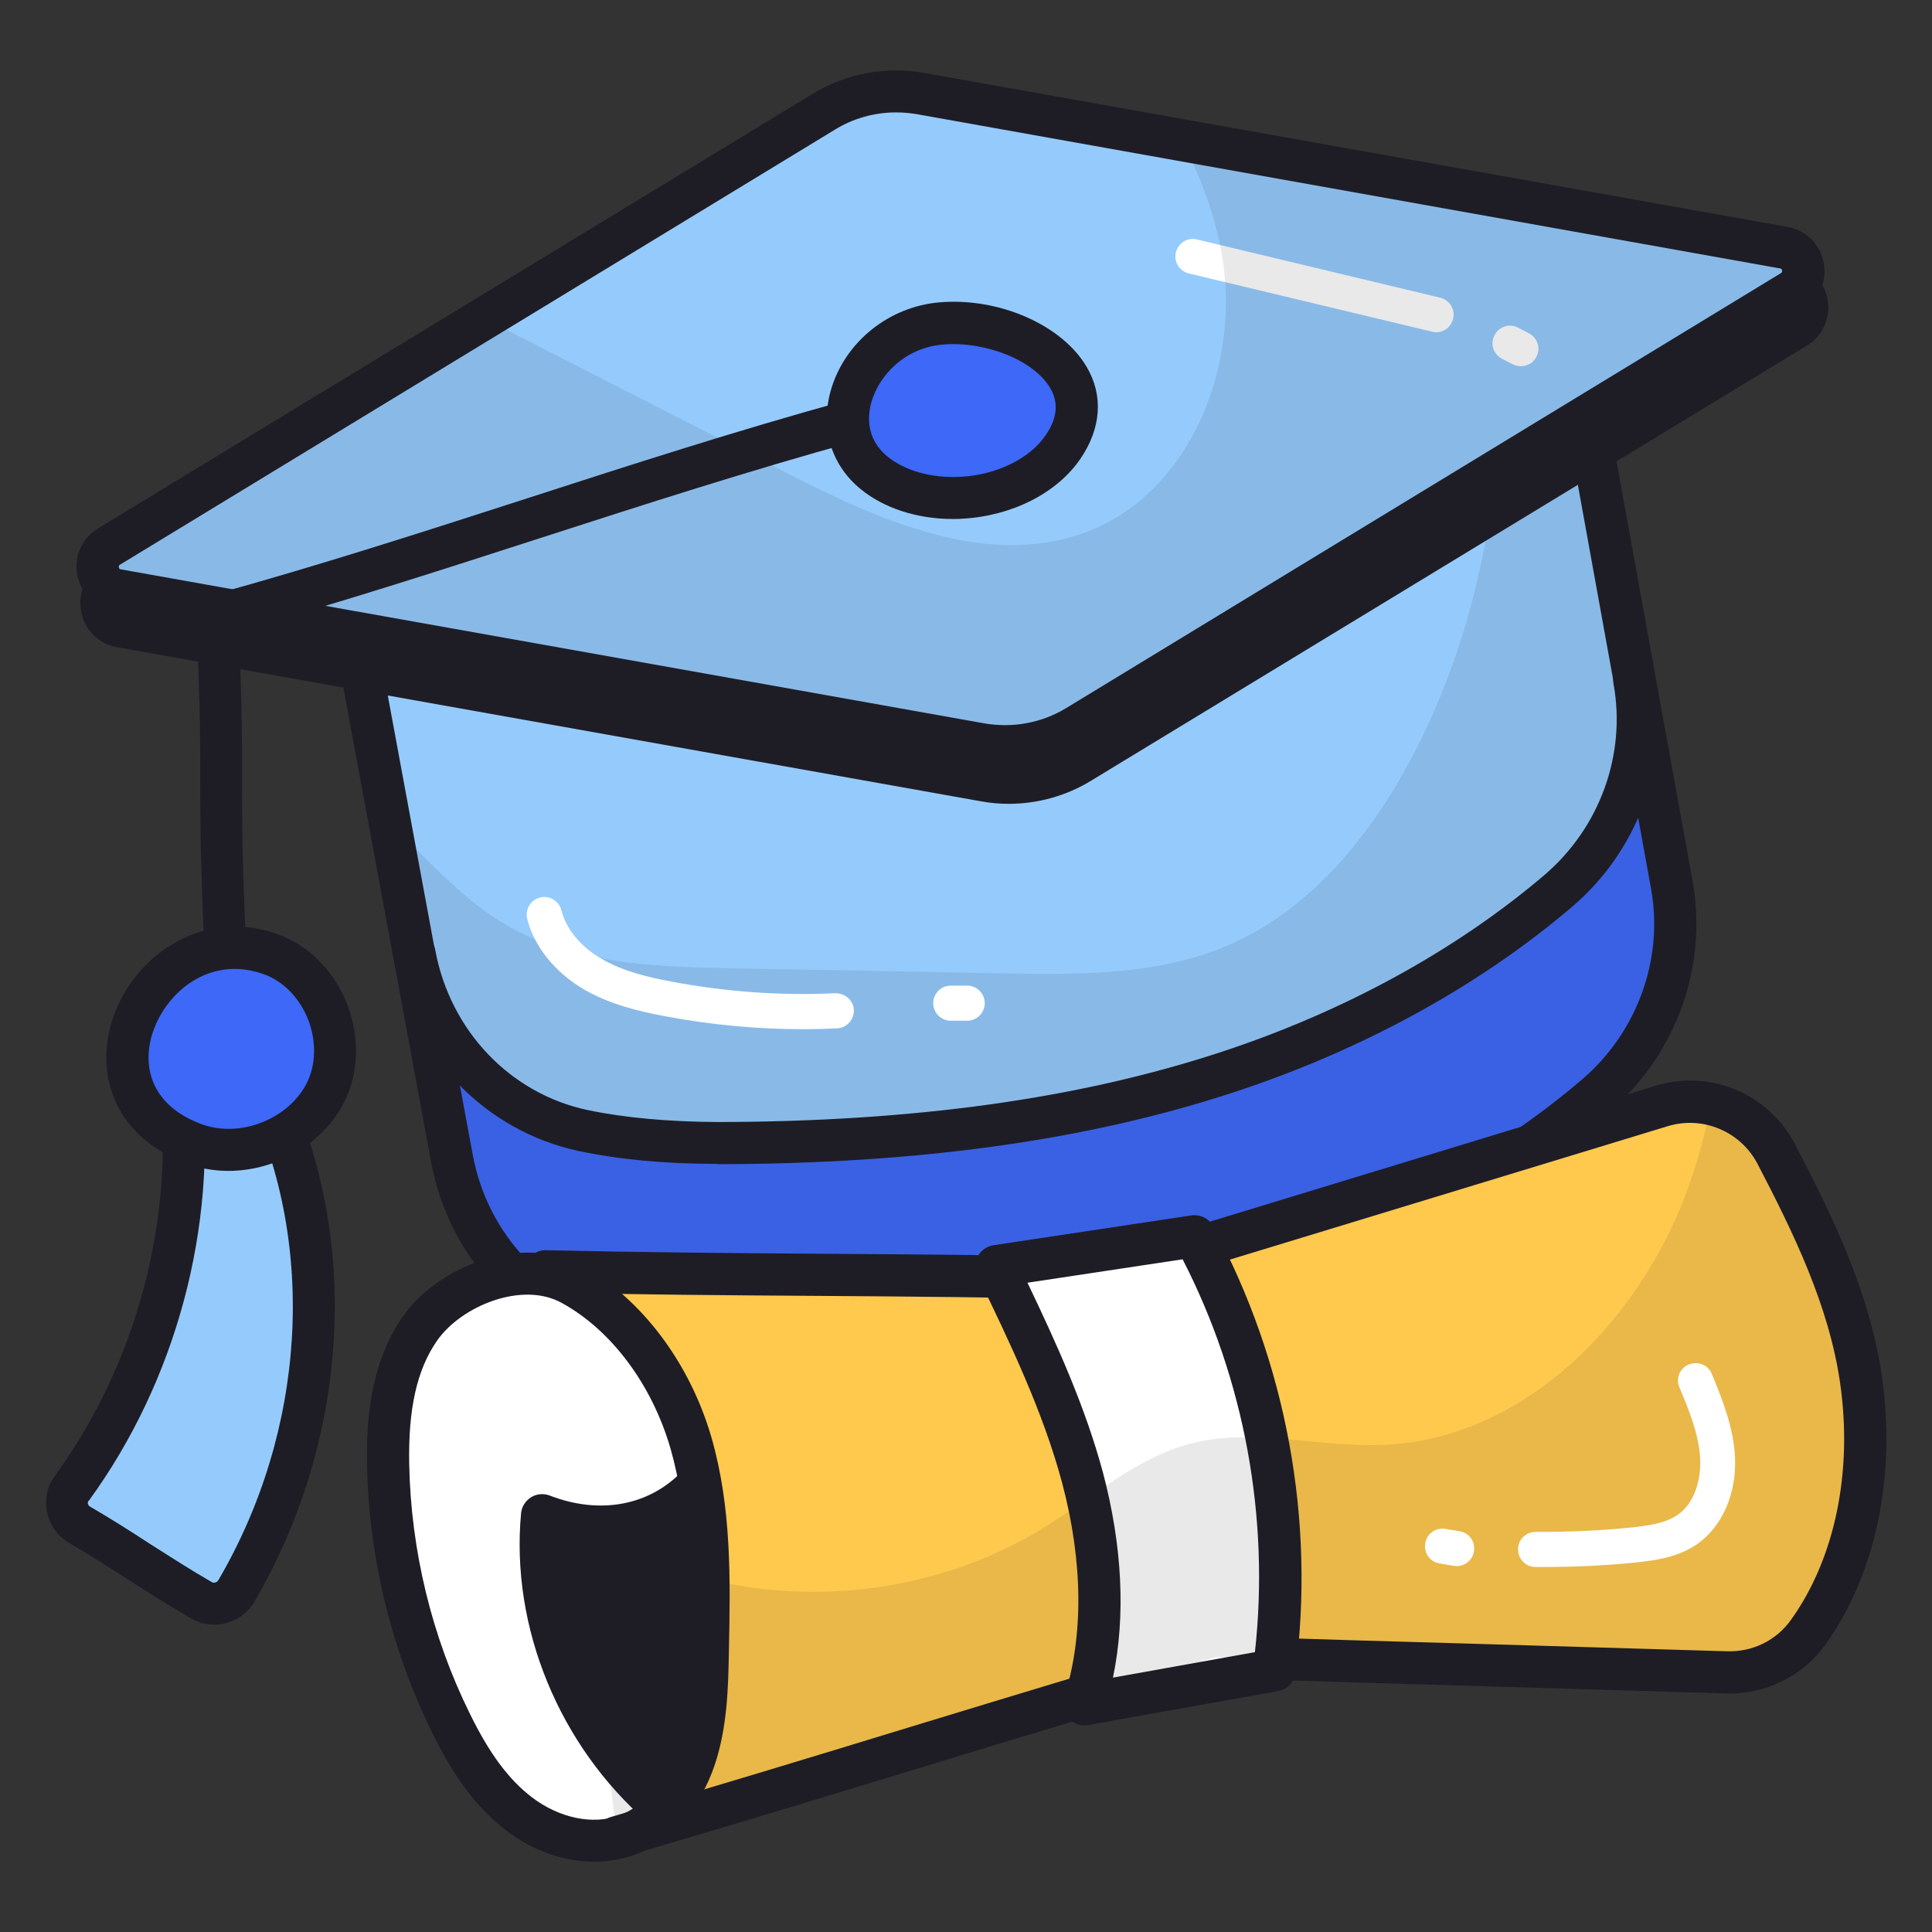 <?xml version="1.0" encoding="UTF-8"?> <svg xmlns="http://www.w3.org/2000/svg" id="Layer_1" viewBox="0 0 66 66"><rect x="0" y="0" width="66" height="66" fill="#333333" stroke="none"/><g><g><path d="m54.49 37.43c-3.27 2.79-7.19 4.84-11.28 6.18-5.59 1.83-11.53 2.42-17.42 2.43-1.48 0-3.08-.11-4.59-.43-2.96-.63-5.2-3.06-5.76-6.03l-1.29-6.97-.83-4.49-1.18-6.38 39.04-6.72 3.09-.53 1.58 8.73 1.27 6.99c.47 2.7-.53 5.44-2.63 7.22z" fill="#95cbfc"></path></g><g><path d="m54.49 37.43c-3.27 2.79-7.19 4.84-11.28 6.18-5.59 1.83-11.53 2.42-17.42 2.43-1.48 0-3.08-.11-4.59-.43-2.96-.63-5.2-3.06-5.76-6.03l-1.29-6.97.02-.02c.56 2.98 2.8 5.4 5.76 6.03 1.52.32 3.11.43 4.6.43 5.89-.01 11.83-.6 17.42-2.43 4.09-1.34 8.01-3.39 11.28-6.18 2.09-1.78 3.1-4.52 2.61-7.22l1.27 6.99c.48 2.7-.52 5.44-2.62 7.22z" fill="#3d68f8"></path></g><g opacity=".1"><path d="m54.49 37.43c-3.27 2.79-7.19 4.84-11.28 6.18-5.59 1.83-11.53 2.42-17.42 2.43-1.48 0-3.08-.11-4.59-.43-2.96-.63-5.2-3.06-5.76-6.03l-1.29-6.97-.83-4.49c1.21 1.17 2.39 2.5 3.78 3.36 2.33 1.45 5.23 1.55 7.97 1.6 3.03.05 6.06.11 9.1.17 2.64.05 5.37.08 7.79-.96 2.64-1.14 4.62-3.45 6.02-5.96 1.96-3.52 2.91-7.34 3.21-11.3l3.09-.53 1.58 8.73 1.27 6.99c.46 2.69-.54 5.43-2.64 7.21z" fill="#1e1d26"></path></g><g><path d="m25.74 46.75c-1.74 0-3.32-.15-4.69-.44-3.22-.69-5.7-3.28-6.32-6.6l-3.3-17.84c-.07-.39.19-.77.58-.84s.77.19.84.58l3.3 17.84c.51 2.75 2.56 4.89 5.2 5.46 1.29.27 2.76.41 4.44.41 6.7-.01 12.33-.79 17.2-2.39 4.2-1.38 8.02-3.47 11.04-6.04 1.9-1.62 2.81-4.12 2.37-6.54l-2.85-15.73c-.07-.39.19-.77.58-.84s.77.19.84.58l2.85 15.73c.53 2.92-.56 5.95-2.85 7.89-3.17 2.7-7.15 4.88-11.53 6.32-5.02 1.65-10.79 2.45-17.65 2.46-.02-.01-.04-.01-.05-.01z" fill="#1e1d26"></path></g><g fill="#1e1d26"><path d="m36.92 26.05 24.42-14.86c.64-.39.46-1.36-.28-1.49l-29.49-5.27c-1.14-.2-2.31.02-3.3.62l-24.42 14.86c-.64.39-.46 1.36.28 1.49l29.49 5.26c1.14.21 2.31-.01 3.3-.61z"></path><path d="m34.45 27.46c-.32 0-.64-.03-.96-.09l-29.49-5.26c-.63-.11-1.11-.59-1.23-1.22s.16-1.26.71-1.59l24.42-14.86c1.14-.69 2.49-.95 3.8-.71l29.49 5.26c.63.11 1.12.59 1.24 1.23.12.63-.16 1.26-.71 1.59l-24.43 14.85c-.86.53-1.84.8-2.84.8zm-3.71-22.38c-.73 0-1.46.2-2.09.59l-24.43 14.86c-.02.01-.05.03-.04.09s.05.07.07.07l29.49 5.26c.97.17 1.96-.01 2.8-.52l24.42-14.86c.02-.01.05-.03.04-.09s-.05-.07-.07-.07l-29.49-5.27c-.23-.04-.47-.06-.7-.06z"></path></g><g><path d="m24.47 39.76c-1.75 0-3.33-.15-4.7-.44-3.22-.69-5.7-3.28-6.32-6.6-.07-.39.18-.77.58-.84.39-.07.77.18.84.58.51 2.75 2.56 4.9 5.2 5.46 1.29.27 2.78.4 4.44.41 6.7-.01 12.33-.79 17.2-2.39 4.2-1.38 8.02-3.47 11.04-6.04 1.9-1.62 2.81-4.12 2.37-6.54-.07-.39.19-.77.58-.84s.77.19.84.58c.53 2.92-.56 5.95-2.85 7.89-3.17 2.7-7.15 4.88-11.53 6.32-5.02 1.65-10.79 2.45-17.65 2.46 0-.01-.02-.01-.04-.01z" fill="#1e1d26"></path></g><g><path d="m6.16 36.99c.52 4.86-.85 9.89-3.72 13.84-.31.42-.16 1.01.29 1.27 1.36.78 2.81 1.81 4.17 2.58.42.24.95.08 1.19-.34 3-5.13 3.56-11.74 1.03-17.11" fill="#95cbfc"></path></g><g><path d="m7.32 55.5c-.26 0-.53-.06-.77-.2-.72-.41-1.47-.89-2.19-1.35-.66-.42-1.34-.86-1.98-1.23-.4-.23-.68-.62-.77-1.06s0-.89.27-1.25c2.77-3.81 4.08-8.68 3.58-13.34-.04-.4.24-.75.64-.79.39-.05.75.24.79.64.53 5.01-.87 10.24-3.85 14.34-.04.02-.04.06-.04.1.01.03.02.08.08.11.67.39 1.37.83 2.04 1.27.71.45 1.44.92 2.12 1.31.07.04.17.01.22-.07 2.99-5.11 3.37-11.41 1-16.44-.17-.36-.02-.79.34-.96s.79-.02.96.34c2.57 5.45 2.16 12.26-1.06 17.78-.29.51-.83.8-1.38.8z" fill="#1e1d26"></path></g><g><path d="m6.59 39.06c1.72.66 3.89-.22 4.61-1.91s-.19-3.91-1.92-4.54c-4.04-1.49-7.26 4.69-2.69 6.45z" fill="#3d68f8"></path></g><g><path d="m61.22 9.95-24.42 14.86c-.99.6-2.16.82-3.3.62l-29.5-5.26c-.73-.13-.92-1.1-.28-1.49l12.82-7.8 11.6-7.06c.99-.6 2.16-.82 3.3-.62l8.92 1.59 20.58 3.67c.73.13.92 1.1.28 1.49z" fill="#95cbfc"></path></g><g><path d="m34.33 26.22c-.32 0-.64-.03-.96-.09l-29.49-5.26c-.63-.11-1.12-.59-1.24-1.23-.12-.63.16-1.26.71-1.59l24.42-14.85c1.14-.69 2.49-.94 3.8-.71l29.49 5.26c.63.11 1.12.59 1.24 1.23s-.16 1.26-.71 1.59l-24.42 14.85c-.86.53-1.84.8-2.84.8zm-3.72-22.38c-.73 0-1.46.2-2.09.59l-24.42 14.86c-.02.01-.05.03-.04.09s.05.07.07.07l29.49 5.26c.97.17 1.96-.01 2.8-.52l24.42-14.86c.02-.01.05-.03.04-.09s-.05-.07-.07-.07l-29.49-5.27c-.24-.04-.47-.06-.71-.06z" fill="#1e1d26"></path></g><g><path d="m7.7 33.1c-.38 0-.7-.3-.72-.69-.13-2.92-.14-4.34-.14-5.71 0-1.35 0-2.76-.14-5.64-.02-.34.2-.64.53-.73 3.6-.99 7.26-2.17 10.79-3.31 3.55-1.15 7.22-2.33 10.85-3.33.38-.11.78.12.88.5.11.38-.12.78-.5.88-3.6.99-7.26 2.17-10.79 3.31-3.37 1.09-6.85 2.21-10.3 3.18.11 2.54.11 3.85.11 5.13 0 1.35 0 2.76.14 5.64.02.4-.29.73-.69.75 0 .02-.01.02-.02.02z" fill="#1e1d26"></path></g><g><path d="m7.8 40c-.5 0-1-.09-1.47-.27-2.62-1.01-3.1-3.29-2.42-5.1.78-2.06 3.09-3.64 5.62-2.7.99.37 1.82 1.18 2.27 2.23.46 1.08.48 2.27.06 3.27-.67 1.57-2.36 2.57-4.06 2.57zm.22-6.9c-1.3 0-2.34.94-2.76 2.05s-.22 2.55 1.59 3.24c1.37.53 3.12-.2 3.69-1.52.27-.64.25-1.42-.05-2.13-.3-.69-.83-1.22-1.45-1.45-.36-.13-.7-.19-1.02-.19z" fill="#1e1d26"></path></g><g><path d="m29.85 16.14c.77.64 1.89.92 2.99.86 1.37-.07 2.77-.69 3.48-1.73 1.7-2.49-1.57-4.44-4.17-4.22-2.72.24-4.26 3.47-2.3 5.09z" fill="#3d68f8"></path></g><g><path d="m32.56 17.73c-1.23 0-2.37-.37-3.17-1.03-1.03-.85-1.39-2.14-.98-3.46.5-1.59 1.97-2.76 3.67-2.91 2.04-.18 4.2.77 5.04 2.2.58.98.5 2.1-.21 3.14-.8 1.18-2.35 1.96-4.04 2.05-.1.01-.2.01-.31.01zm-2.25-2.14c.59.49 1.52.75 2.49.7 1.23-.06 2.38-.62 2.92-1.42.4-.58.45-1.11.16-1.61-.56-.95-2.2-1.61-3.67-1.49-1.3.11-2.15 1.04-2.42 1.9-.14.44-.26 1.27.52 1.92z" fill="#1e1d26"></path></g><g><path d="m61.77 55.77c-.64.9-1.69 1.41-2.79 1.37-5.8-.18-11.68-.35-17.46-.53-6.58 1.93-13.86 4.21-20.44 6.14l-1.34-10.74-1.08-8.57c6.27.15 12.52.09 18.79.24l19.33-5.89c.55-.17 1.12-.19 1.66-.07.94.21 1.78.81 2.25 1.71 1.29 2.47 2.51 5 2.89 7.71.42 2.98-.09 6.23-1.81 8.63z" fill="#ffc94d"></path></g><g><path d="m14.34 45.39c-.92 1.33-1.11 3.04-1.08 4.66.06 3.04.8 6.07 2.14 8.8.58 1.17 1.29 2.31 2.32 3.1 1.04.79 2.45 1.18 3.67.73 1.15-.42 1.95-1.51 2.34-2.67s.41-2.41.44-3.63c.05-2.38.09-4.8-.57-7.09-.62-2.16-2.05-4.31-4.06-5.42-1.68-.93-4.17.04-5.2 1.52z" fill="#fff"></path></g><g><path d="m21.07 63.48c-.31 0-.6-.2-.69-.52-.11-.38.11-.78.49-.89 3.29-.96 6.81-2.03 10.21-3.07 3.41-1.04 6.94-2.11 10.23-3.08.07-.02.15-.03.22-.03 3.11.1 6.25.19 9.39.28 2.7.08 5.39.16 8.07.24.88.03 1.69-.37 2.19-1.07 1.5-2.09 2.12-5.05 1.68-8.1-.38-2.64-1.6-5.14-2.82-7.48-.58-1.11-1.87-1.65-3.06-1.29l-19.33 5.89c-.07.02-.15.03-.23.03-3.13-.07-6.31-.1-9.38-.12-3.08-.02-6.26-.04-9.41-.12-.4-.01-.71-.34-.7-.74s.33-.72.74-.7c3.13.07 6.31.1 9.38.12 3.04.02 6.19.04 9.29.12l19.22-5.86c1.86-.57 3.86.27 4.76 2 1.28 2.45 2.56 5.08 2.97 7.94.49 3.42-.22 6.76-1.93 9.15-.78 1.09-2.06 1.71-3.4 1.67-2.68-.08-5.37-.16-8.07-.24-3.1-.09-6.2-.18-9.28-.28-3.26.96-6.74 2.01-10.11 3.04-3.41 1.04-6.93 2.11-10.22 3.07-.07.03-.14.04-.21.04z" fill="#1e1d26"></path></g><g><path d="m40.79 42.23c2.43 4.49 3.4 9.76 2.72 14.83l-6.49 1.16c.8-2.49.62-5.2-.05-7.73-.67-2.52-1.82-4.89-2.95-7.24z" fill="#fff"></path></g><g><path d="m20.3 63.6c-1.03 0-2.1-.37-3.01-1.07-1.25-.95-2.01-2.29-2.53-3.35-1.39-2.82-2.16-5.97-2.22-9.11-.03-1.39.07-3.44 1.21-5.08 1.21-1.75 4.1-2.87 6.14-1.75 2.02 1.12 3.67 3.31 4.41 5.85.7 2.42.65 4.9.6 7.31-.02 1.2-.05 2.57-.47 3.85-.5 1.52-1.52 2.66-2.77 3.12-.44.15-.9.23-1.36.23zm-5.37-17.8c-.69.99-.99 2.34-.95 4.24.06 2.93.77 5.87 2.07 8.5.67 1.37 1.33 2.25 2.11 2.85.94.72 2.09.96 2.99.63.83-.3 1.54-1.14 1.9-2.22.35-1.07.38-2.27.4-3.42.05-2.3.09-4.67-.54-6.88-.63-2.19-2.02-4.06-3.72-4.99-1.35-.75-3.43.1-4.26 1.29z" fill="#1e1d26"></path></g><g><path d="m22.6 62.44c-.17 0-.34-.06-.47-.18-3.03-2.63-4.69-6.67-4.33-10.56.02-.23.15-.43.34-.55s.43-.14.64-.06c1.73.67 3.44.34 4.57-.88.27-.29.73-.31 1.02-.04s.31.73.04 1.02c-1.32 1.42-3.25 1.97-5.21 1.53-.01 3.15 1.43 6.32 3.89 8.45.3.26.33.72.07 1.02-.15.17-.35.25-.56.25z" fill="#1e1d26"></path></g><g><path d="m23.87 50.71c.66 4.7.38 8.5-1.27 11.01-2.81-2.44-4.43-6.24-4.09-9.95 1.92.74 3.97.44 5.36-1.06z" fill="#1e1d26"></path></g><g><path d="m37.03 58.94c-.21 0-.4-.09-.54-.25-.17-.19-.22-.45-.14-.69.67-2.1.65-4.63-.06-7.32-.66-2.47-1.8-4.83-2.9-7.11-.1-.21-.1-.45.01-.65s.3-.34.53-.38l6.77-1.02c.3-.04.6.1.74.37 2.5 4.63 3.5 10.05 2.81 15.27-.04.31-.28.56-.59.61l-6.49 1.16c-.05.01-.1.01-.14.01zm-1.93-15.12c.99 2.07 1.97 4.22 2.58 6.49.66 2.5.78 4.89.34 7l4.85-.87c.51-4.59-.36-9.32-2.47-13.42z" fill="#1e1d26"></path></g><g><path d="m49.06 11.35c-.05 0-.09-.01-.14-.02l-8.31-1.99c-.32-.08-.52-.4-.44-.72s.4-.52.72-.44l8.31 1.99c.32.08.52.4.44.72-.07.28-.31.46-.58.46z" fill="#fff"></path></g><g><path d="m51.96 12.51c-.09 0-.18-.02-.27-.06l-.37-.19c-.3-.15-.42-.51-.27-.8.15-.3.51-.42.8-.27l.37.19c.3.15.42.51.27.8-.1.21-.31.33-.53.33z" fill="#fff"></path></g><g><path d="m27.47 35.16c-1.6 0-3.2-.15-4.78-.45-.86-.16-1.86-.4-2.74-.91-.99-.58-1.7-1.46-1.94-2.41-.08-.32.12-.65.44-.73s.65.12.73.44c.16.64.66 1.25 1.38 1.66.72.42 1.56.62 2.36.77 1.85.35 3.74.49 5.62.4.33 0 .61.24.63.57.01.33-.24.61-.57.63-.38.02-.75.03-1.13.03z" fill="#fff"></path></g><g><path d="m33.04 34.87h-.56c-.33 0-.6-.27-.6-.6s.27-.6.6-.6h.56c.33 0 .6.27.6.6s-.27.6-.6.6z" fill="#fff"></path></g><g opacity=".1"><path d="m61.77 55.77c-.64.9-1.69 1.41-2.79 1.37-5.8-.18-11.68-.35-17.46-.53-6.58 1.93-13.86 4.21-20.44 6.14l-1.34-10.74c.78.51 1.6.95 2.47 1.3 4.36 1.77 9.56 1.32 13.54-1.18 1.61-1 3.07-2.33 4.91-2.81 2.13-.56 4.38.13 6.59.04 4.96-.2 9.01-4.47 10.56-9.19.27-.81.48-1.63.64-2.46.94.21 1.78.81 2.25 1.71 1.29 2.47 2.51 5 2.89 7.71.41 2.99-.1 6.24-1.82 8.64z" fill="#1e1d26"></path></g><g opacity=".1"><path d="m61.22 9.95-24.42 14.86c-.99.6-2.16.82-3.3.62l-29.5-5.26c-.73-.13-.92-1.1-.28-1.49l12.82-7.8c3.43 1.75 6.85 3.5 10.28 5.25 3.21 1.64 6.92 3.32 10.3 2.04 3.55-1.34 5.26-5.68 4.63-9.42-.24-1.4-.73-2.72-1.39-3.96l20.58 3.67c.73.13.92 1.1.28 1.49z" fill="#1e1d26"></path></g><g><path d="m52.81 53.53c-.12 0-.24 0-.36 0-.33 0-.6-.28-.59-.61 0-.33.27-.59.61-.59 1.09.01 2.19-.04 3.27-.15.57-.06 1.15-.14 1.57-.43.62-.43.8-1.27.77-1.92-.04-.83-.38-1.65-.71-2.44-.13-.31.02-.66.33-.78s.66.02.78.33c.35.85.74 1.81.79 2.84.06 1.23-.43 2.36-1.28 2.96-.65.46-1.45.57-2.14.64-1 .1-2.02.15-3.04.15z" fill="#fff"></path></g><g><path d="m49.76 53.5c-.03 0-.07 0-.1-.01l-.48-.08c-.33-.05-.55-.36-.49-.69.05-.33.36-.55.69-.49l.48.08c.33.05.55.36.49.69-.04.29-.3.5-.59.5z" fill="#fff"></path></g></g></svg> 